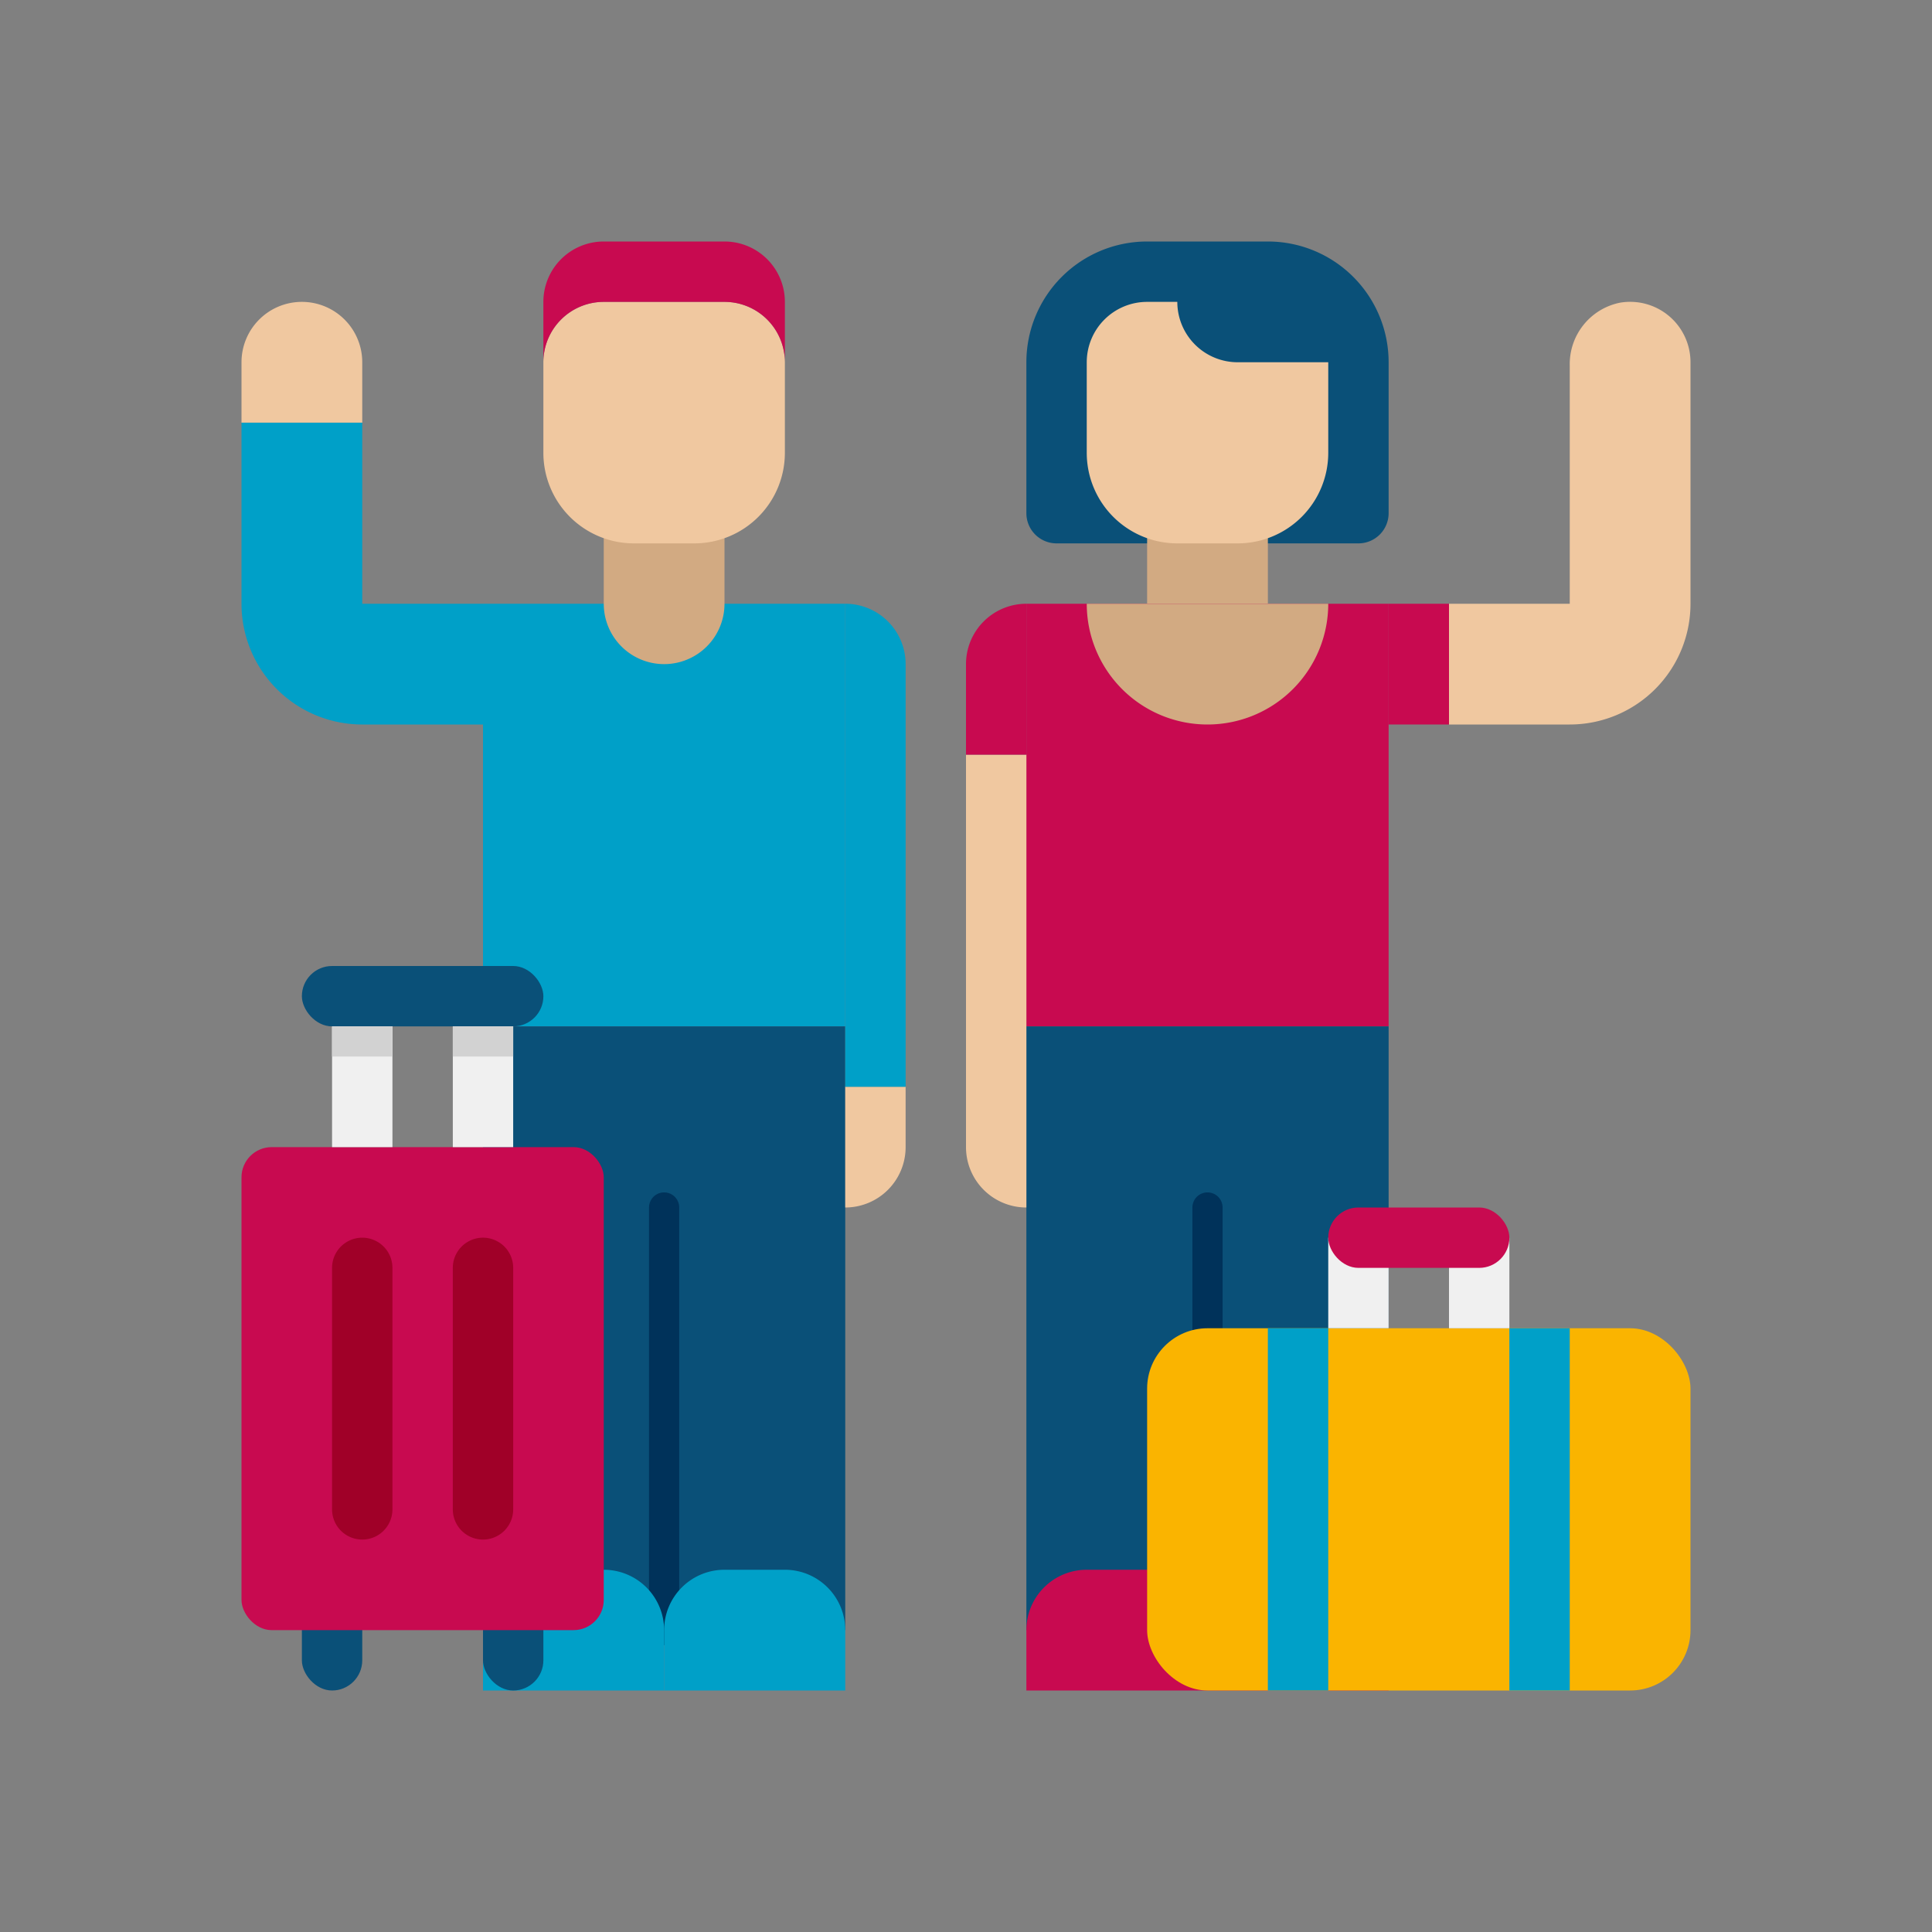 <svg height="512" viewBox="0 0 64 64" width="512" xmlns="http://www.w3.org/2000/svg"><rect x="0" y="0" width="64" height="64" fill="#808080" stroke="none"/><path d="m16 20h12v14h-12z" fill="#00a0c8" transform="matrix(-1 0 0 -1 44 54)"/><path d="m12 14v6h4v4h-4a4 4 0 0 1 -4-4v-6z" fill="#00a0c8"/><path d="m8 10h4a0 0 0 0 1 0 0v2a2 2 0 0 1 -2 2 2 2 0 0 1 -2-2v-2a0 0 0 0 1 0 0z" fill="#f0c8a0" transform="matrix(-1 0 0 -1 20 24)"/><path d="m22 17a2 2 0 0 1 2 2v3a0 0 0 0 1 0 0h-4a0 0 0 0 1 0 0v-3a2 2 0 0 1 2-2z" fill="#d2aa82" transform="matrix(-1 0 0 -1 44 39)"/><path d="m21 10h2a3 3 0 0 1 3 3v3a2 2 0 0 1 -2 2h-4a2 2 0 0 1 -2-2v-3a3 3 0 0 1 3-3z" fill="#f0c8a0" transform="matrix(-1 0 0 -1 44 28)"/><path d="m20 10h4a2 2 0 0 1 2 2v-2a2 2 0 0 0 -2-2h-4a2 2 0 0 0 -2 2v2a2 2 0 0 1 2-2z" fill="#c80a50"/><path d="m16 34h12v20h-12z" fill="#0a5078" transform="matrix(-1 0 0 -1 44 88)"/><path d="m22 54.5a.5.5 0 0 1 -.5-.5v-14a.5.5 0 0 1 1 0v14a.5.5 0 0 1 -.5.5z" fill="#00325a"/><path d="m30 36a0 0 0 0 1 0 0v4a0 0 0 0 1 0 0h-2a0 0 0 0 1 0 0v-2a2 2 0 0 1 2-2z" fill="#f0c8a0" transform="matrix(-1 0 0 -1 58 76)"/><path d="m28 20h2a0 0 0 0 1 0 0v16a0 0 0 0 1 0 0 2 2 0 0 1 -2-2v-14a0 0 0 0 1 0 0z" fill="#00a0c8" transform="matrix(-1 0 0 -1 58 56)"/><path d="m22 52h6a0 0 0 0 1 0 0v2a2 2 0 0 1 -2 2h-2a2 2 0 0 1 -2-2v-2a0 0 0 0 1 0 0z" fill="#00a0c8" transform="matrix(-1 0 0 -1 50 108)"/><path d="m16 52h6a0 0 0 0 1 0 0v2a2 2 0 0 1 -2 2h-2a2 2 0 0 1 -2-2v-2a0 0 0 0 1 0 0z" fill="#00a0c8" transform="matrix(-1 0 0 -1 38 108)"/><path d="m38 8h4a4 4 0 0 1 4 4v5a1 1 0 0 1 -1 1h-10a1 1 0 0 1 -1-1v-5a4 4 0 0 1 4-4z" fill="#0a5078"/><path d="m38 17h4v3h-4z" fill="#d2aa82"/><path d="m34 20h12v14h-12z" fill="#c80a50"/><path d="m36 20h8a0 0 0 0 1 0 0 4 4 0 0 1 -4 4 4 4 0 0 1 -4-4 0 0 0 0 1 0 0z" fill="#d2aa82"/><path d="m41 18h-2a3 3 0 0 1 -3-3v-3a2 2 0 0 1 2-2h1a2 2 0 0 0 2 2h3v3a3 3 0 0 1 -3 3z" fill="#f0c8a0"/><path d="m34 34h12v20h-12z" fill="#0a5078"/><path d="m40 54.5a.5.5 0 0 1 -.5-.5v-14a.5.5 0 0 1 1 0v14a.5.5 0 0 1 -.5.5z" fill="#00325a"/><path d="m32 25h2a0 0 0 0 1 0 0v15a0 0 0 0 1 0 0 2 2 0 0 1 -2-2v-13a0 0 0 0 1 0 0z" fill="#f0c8a0"/><path d="m53.664 10.027a2.075 2.075 0 0 0 -1.664 2.08v7.893h-4v4h4a4 4 0 0 0 4-4v-8a2 2 0 0 0 -2.336-1.973z" fill="#f0c8a0"/><g fill="#c80a50"><path d="m46 20h2v4h-2z" transform="matrix(-1 0 0 -1 94 44)"/><path d="m34 20a0 0 0 0 1 0 0v5a0 0 0 0 1 0 0h-2a0 0 0 0 1 0 0v-3a2 2 0 0 1 2-2z"/><path d="m36 52h2a2 2 0 0 1 2 2v2a0 0 0 0 1 0 0h-6a0 0 0 0 1 0 0v-2a2 2 0 0 1 2-2z"/><path d="m42 52h2a2 2 0 0 1 2 2v2a0 0 0 0 1 0 0h-6a0 0 0 0 1 0 0v-2a2 2 0 0 1 2-2z"/></g><rect fill="#fab400" height="12" rx="2" width="18" x="38" y="44"/><path d="m44 41h2v3h-2z" fill="#f0f0f0"/><path d="m48 41h2v3h-2z" fill="#f0f0f0"/><rect fill="#c80a50" height="2" rx="1" width="6" x="44" y="40"/><path d="m42 44h2v12h-2z" fill="#00a0c8"/><path d="m50 44h2v12h-2z" fill="#00a0c8"/><rect fill="#0a5078" height="4" rx="1" width="2" x="10" y="52"/><rect fill="#0a5078" height="4" rx="1" width="2" x="16" y="52"/><rect fill="#c80a50" height="16" rx="1" width="12" x="8" y="38"/><rect fill="#0a5078" height="2" rx="1" width="8" x="10" y="32"/><path d="m12 51a1 1 0 0 1 -1-1v-8a1 1 0 0 1 2 0v8a1 1 0 0 1 -1 1z" fill="#a00028"/><path d="m16 51a1 1 0 0 1 -1-1v-8a1 1 0 0 1 2 0v8a1 1 0 0 1 -1 1z" fill="#a00028"/><path d="m11 34h2v4h-2z" fill="#f0f0f0"/><path d="m15 34h2v4h-2z" fill="#f0f0f0"/><path d="m11 34h2v1h-2z" fill="#d2d2d2"/><path d="m15 34h2v1h-2z" fill="#d2d2d2"/></svg>
